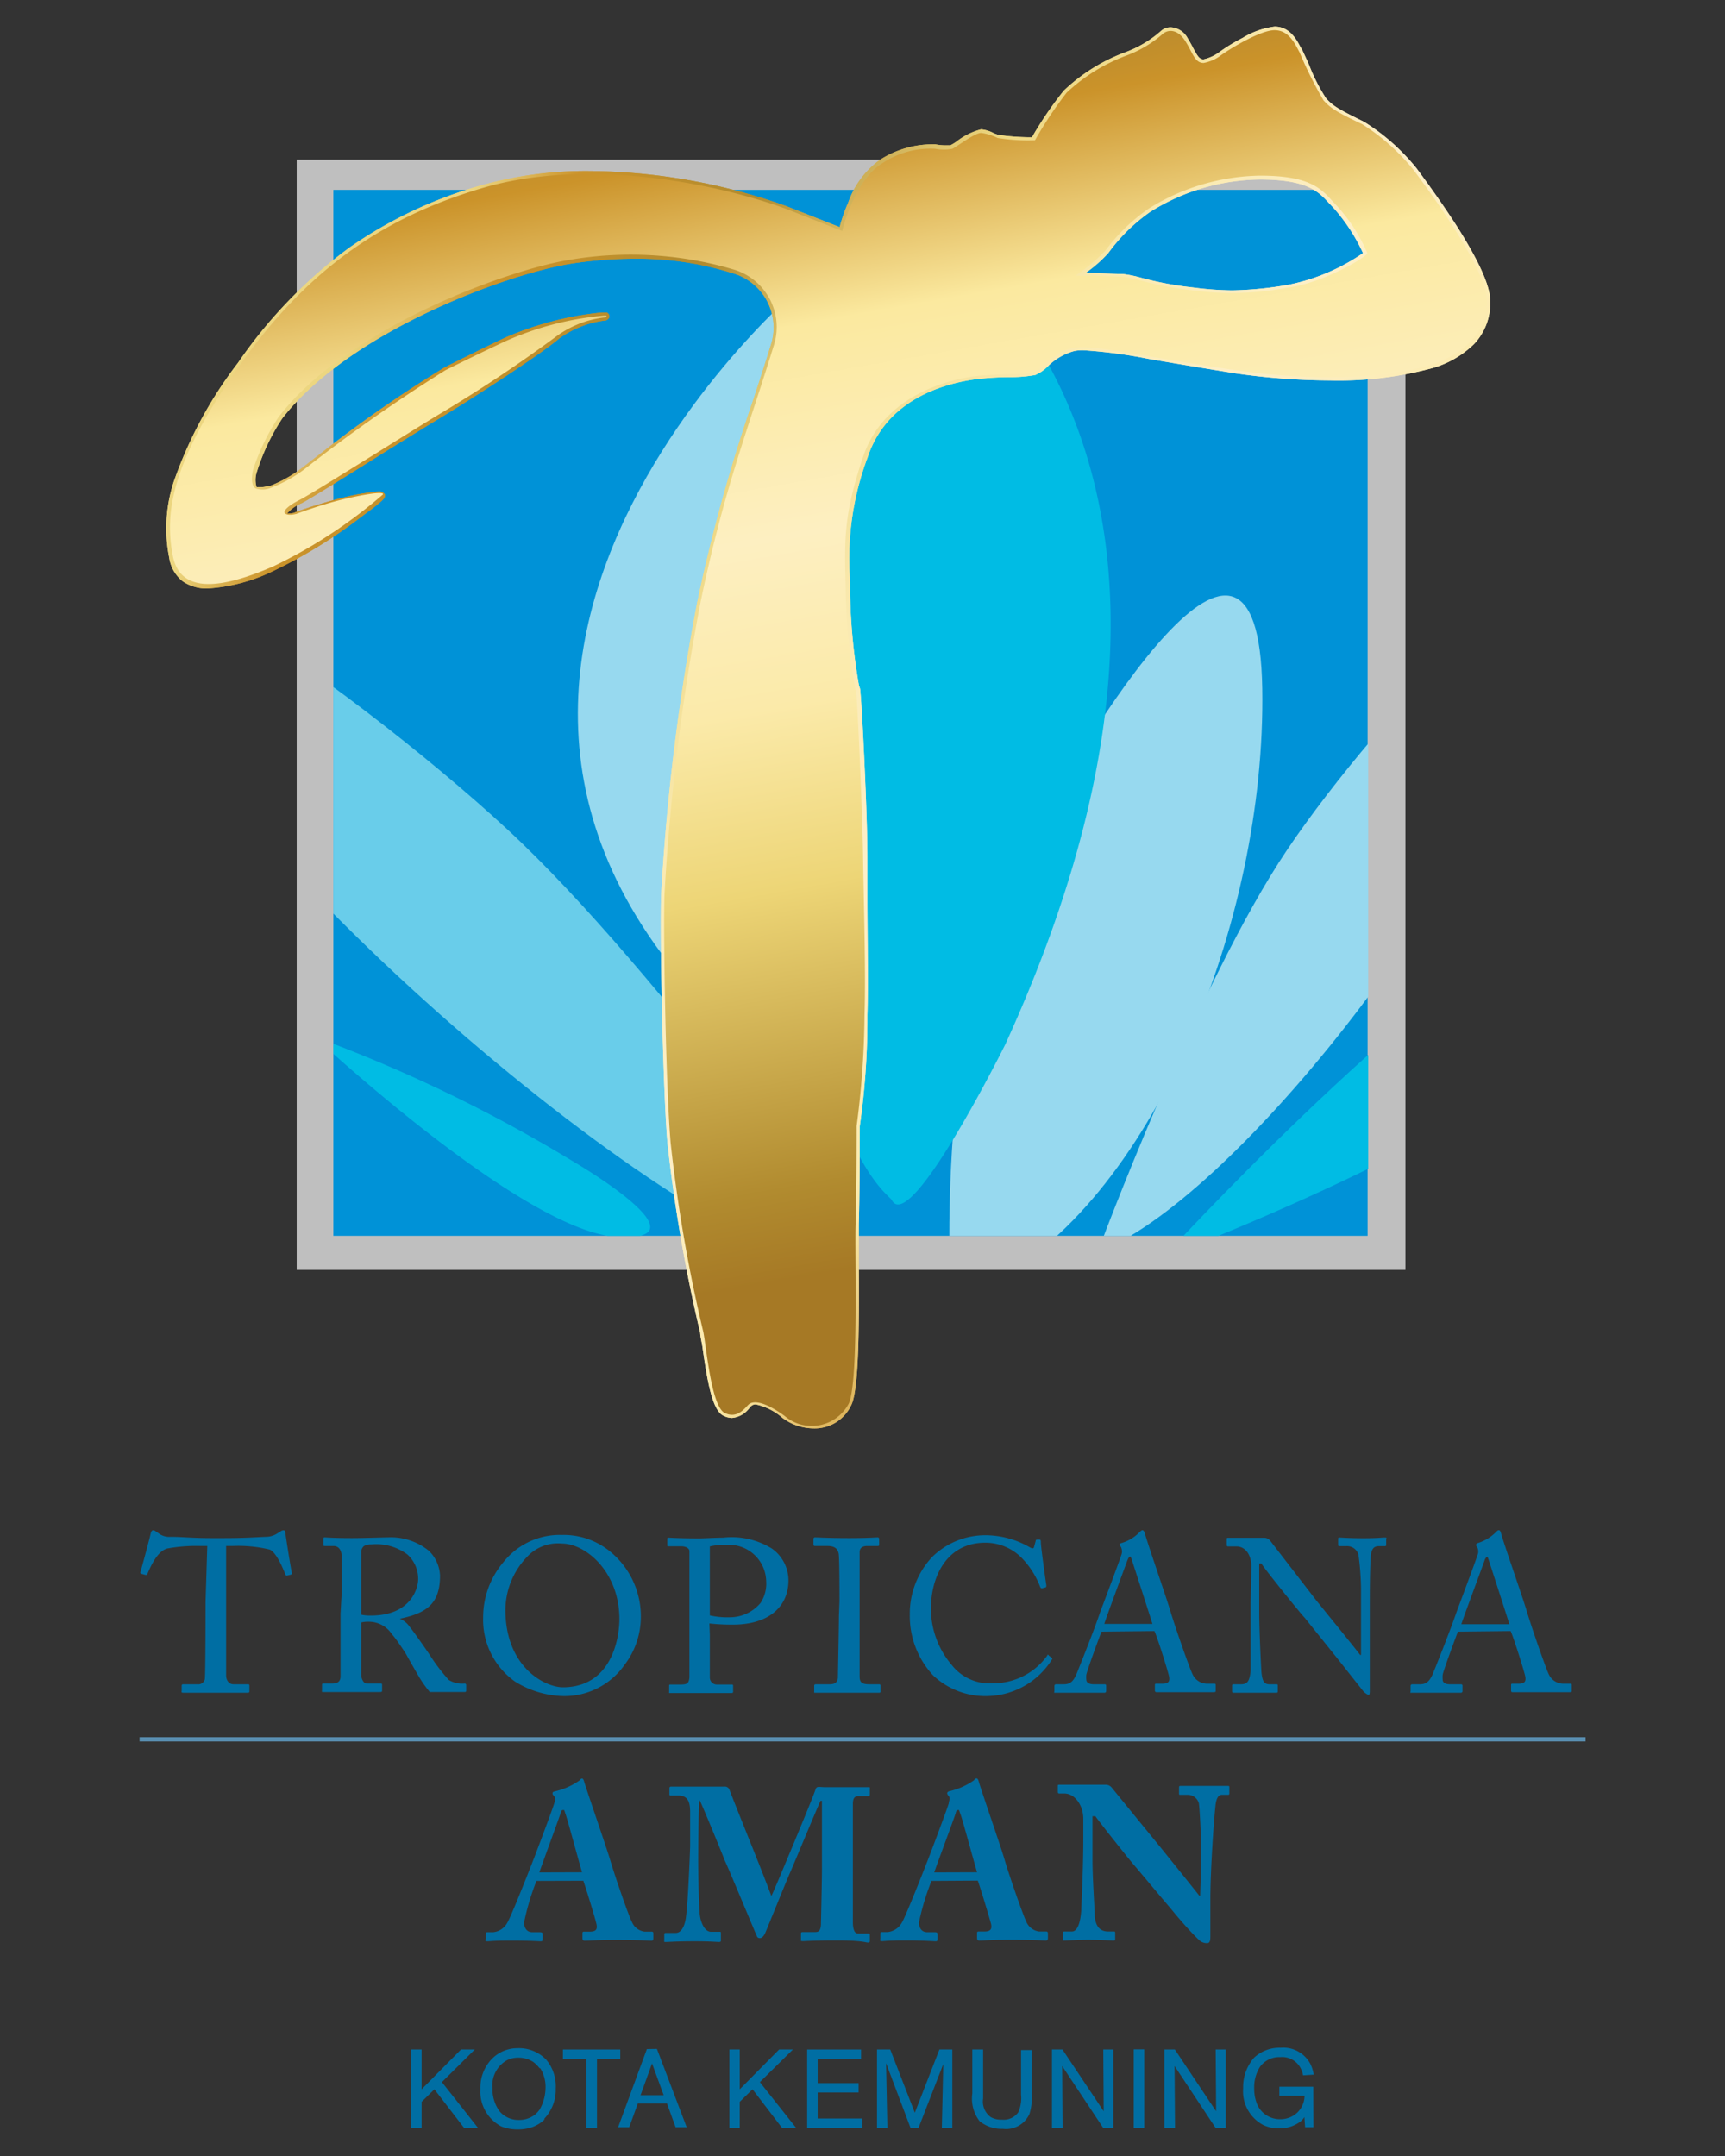 <svg id="Layer_1" data-name="Layer 1" xmlns="http://www.w3.org/2000/svg" xmlns:xlink="http://www.w3.org/1999/xlink" viewBox="0 0 120 150"><rect x="0" y="0" width="120" height="150" fill="#333333" stroke="none"/><defs><style>.cls-1{fill:none;}.cls-2{fill:#bfbfbf;}.cls-3{fill:#0092d7;}.cls-4{clip-path:url(#clip-path);}.cls-5{fill:#97d9ef;}.cls-5,.cls-6,.cls-7{fill-rule:evenodd;}.cls-6{fill:#00bce4;}.cls-7{fill:#69cdea;}.cls-8{fill:#006ea3;}.cls-9{fill:#598eb0;}.cls-10{fill:url(#linear-gradient);}.cls-11{fill:url(#linear-gradient-2);}</style><clipPath id="clip-path"><rect class="cls-1" x="23.19" y="13.21" width="71.99" height="72.77"/></clipPath><linearGradient id="linear-gradient" x1="99.15" y1="72.77" x2="28.54" y2="18.54" gradientUnits="userSpaceOnUse"><stop offset="0.05" stop-color="#ac842f"/><stop offset="0.13" stop-color="#cb932a"/><stop offset="0.27" stop-color="#fbeaa9"/><stop offset="0.43" stop-color="#fdefc9"/><stop offset="0.56" stop-color="#faeab1"/><stop offset="0.7" stop-color="#ecd680"/><stop offset="0.82" stop-color="#b18b2f"/><stop offset="0.94" stop-color="#cb932a"/><stop offset="1" stop-color="#ecd680"/></linearGradient><linearGradient id="linear-gradient-2" x1="52.28" y1="-1.34" x2="67.74" y2="86.8" gradientUnits="userSpaceOnUse"><stop offset="0.05" stop-color="#ac842f"/><stop offset="0.13" stop-color="#cb932a"/><stop offset="0.27" stop-color="#fbe99f"/><stop offset="0.43" stop-color="#fdefc1"/><stop offset="0.56" stop-color="#fbeaa9"/><stop offset="0.7" stop-color="#edd576"/><stop offset="0.93" stop-color="#b18b2f"/><stop offset="1" stop-color="#a67925"/></linearGradient></defs><rect class="cls-2" x="20.64" y="11.11" width="77.13" height="77.24"/><rect class="cls-3" x="23.19" y="13.21" width="71.95" height="72.77"/><g class="cls-4"><path class="cls-5" d="M66.11,89.69s-1-18.67,4.43-29.16,17-28.95,17.27-12.63S80.07,83.8,68.52,89.48C68.52,89.48,66,90.46,66.11,89.69Z"/><path class="cls-5" d="M55.37,20.25s-36,30.89,2.91,57.43c0,0-1.31-31.62-2.39-38.61S55.37,20.25,55.37,20.25Z"/><path class="cls-6" d="M80.9,87.51S98,68.82,108,63.87c0,0,9.59-3.57,4.85,4.95S80.9,87.51,80.9,87.51Z"/><path class="cls-6" d="M21.88,72.13a103,103,0,0,1,17.9,8.62s9.73,5.64,3.19,5.31S21.88,72.13,21.88,72.13Z"/><path class="cls-5" d="M76.36,87.11s6.93-18.7,13.19-28,21.8-26.19,17.56-11.66S85.51,83.68,76.36,87.11Z"/><path class="cls-7" d="M60.42,88.13S46,67.61,35.28,57.69.09,30.1,10.11,47.41,53.45,91.37,60.42,88.13Z"/><path class="cls-6" d="M55.24,34.07c2.14-8.8,5.66-20.74,7.35-19.85,0,0,27.38,14.58,7.34,58.45,0,0-6.59,13.27-7.89,10.83-.29-.55-6.71-3.94-8.7-37A85,85,0,0,1,55.24,34.07Z"/></g><path class="cls-8" d="M14.42,107.56H14a11.11,11.11,0,0,0-2.39.18c-.69.21-1.14,1.27-1.35,1.75,0,.08-.07.09-.15.08l-.28-.08s-.09,0-.06-.12c.16-.54.68-2.5.71-2.66s.09-.24.16-.24a.25.25,0,0,1,.18.06l.19.13a1.23,1.23,0,0,0,.86.26c.81,0,1.44.09,2.87.09h.73c1.64,0,2.29-.06,3-.09a1.45,1.45,0,0,0,.78-.21l.29-.18a.29.29,0,0,1,.18-.06c.08,0,.11,0,.14.24s.31,2.06.44,2.72c0,.08,0,.11-.09.13l-.25.06c-.05,0-.07,0-.12-.11-.12-.29-.57-1.46-1.07-1.7a9.36,9.36,0,0,0-2.61-.25h-.43v4.31c0,.22,0,4.45,0,4.71s.15.6.52.6h.95c.14,0,.15,0,.15.15v.32c0,.08,0,.12-.15.12s-.63,0-2.12,0-2.09,0-2.3,0-.14-.06-.14-.15v-.29c0-.1,0-.15.11-.15h1a.46.46,0,0,0,.5-.36c.05-.44.05-5.09.05-5.37Z"/><path class="cls-8" d="M23.77,110.84c0-1.12,0-2.09,0-2.53s-.19-.75-.57-.75h-.61c-.07,0-.09,0-.09-.11v-.38c0-.07,0-.11.09-.11s.61.05,1.89.05c.84,0,2.24-.05,2.52-.05a4.18,4.18,0,0,1,2.83.93,2.54,2.54,0,0,1,.78,1.73c0,1.89-.85,2.6-2.8,3v0a1.51,1.51,0,0,1,.7.58c.18.19,1.26,1.74,1.38,1.93a13.08,13.08,0,0,0,1.33,1.75,1.79,1.79,0,0,0,1.09.25c.11,0,.12.06.12.12v.34c0,.09,0,.13-.12.13s-.52,0-1.18,0c-.43,0-1,0-1.23,0a8.3,8.3,0,0,1-.63-.86c-.12-.18-.94-1.62-1-1.74s-.78-1.2-1-1.41a1.91,1.91,0,0,0-1.63-.88,2,2,0,0,0-.51.05v.85c0,.89,0,2.59,0,2.81s.15.59.38.59h.95c.11,0,.12,0,.12.12v.34c0,.1,0,.13-.16.13s-.55,0-2,0-1.73,0-1.9,0-.12,0-.12-.12v-.35c0-.07,0-.12.08-.12h.62c.33,0,.59-.1.59-.51,0-1.5,0-2.92,0-4.36Zm1.36,1.5a2.87,2.87,0,0,0,.68.06c2.76,0,3.28-1.89,3.28-2.53a2.29,2.29,0,0,0-.75-1.72,3.62,3.62,0,0,0-2.51-.7,1,1,0,0,0-.52.12.57.57,0,0,0-.18.48Z"/><path class="cls-8" d="M35.84,117a5.27,5.27,0,0,1-2.23-4.49A5.91,5.91,0,0,1,35,108.71a5,5,0,0,1,4.1-1.92A5.08,5.08,0,0,1,42.51,108a5.81,5.81,0,0,1,2.07,4.53,5.51,5.51,0,0,1-1.14,3.31A5.11,5.11,0,0,1,39.09,118,6.65,6.65,0,0,1,35.84,117Zm7.25-4.34c0-3.32-2.36-5.27-4-5.27a2.91,2.91,0,0,0-2.39.89A5.37,5.37,0,0,0,35.16,112c0,4,2.76,5.39,4,5.39C42.54,117.38,43.09,114,43.09,112.63Z"/><path class="cls-8" d="M49.38,113.72c0,.71,0,2.77,0,3s.18.48.5.48h1c.1,0,.12,0,.12.11v.36c0,.08,0,.12-.14.12s-.67,0-2.1,0-1.93,0-2.09,0-.12,0-.12-.1v-.38c0-.08,0-.11.09-.11h.65c.52,0,.62-.07.67-.48,0-.15,0-2.52,0-4.27v-1.74c0-1,0-2.65,0-2.8s-.18-.33-.59-.33h-.86c-.08,0-.09,0-.09-.12v-.37c0-.07,0-.11.09-.11s.71.05,2.15.05c.26,0,1.16-.05,1.66-.05a5.3,5.3,0,0,1,3.38.76,2.72,2.72,0,0,1,1.15,2.2c0,1.9-1.44,3.09-3.85,3.09a14.36,14.36,0,0,1-1.65-.08Zm0-1.33a5.56,5.56,0,0,0,1.4.13,2.79,2.79,0,0,0,2.13-1A2.46,2.46,0,0,0,53.3,110a2.59,2.59,0,0,0-2.74-2.52,4.44,4.44,0,0,0-1.18.11Z"/><path class="cls-8" d="M58.4,111.39c0-.37,0-3.09-.06-3.32s-.18-.51-.76-.51h-.87q-.12,0-.12-.09v-.41a.1.1,0,0,1,.11-.1c.17,0,.95.05,2.36.05s1.83-.05,2-.05a.1.1,0,0,1,.1.11v.38c0,.08,0,.11-.12.11h-.71c-.3,0-.53.12-.53.42,0,.15,0,3.5,0,3.68v1.16c0,.16,0,3.65,0,3.82,0,.47.23.54.72.54h.61c.08,0,.12,0,.12.11v.39c0,.06,0,.09-.13.09s-.79,0-2.1,0-2.1,0-2.26,0-.12,0-.12-.09v-.41q0-.09.12-.09h.85c.3,0,.62,0,.68-.44,0-.22.07-3.49.07-4.29Z"/><path class="cls-8" d="M64.91,116.56a6.07,6.07,0,0,1-1.62-4.23,5.78,5.78,0,0,1,1.55-4,5.28,5.28,0,0,1,3.78-1.52,6.21,6.21,0,0,1,3,.83c.2.12.28.1.31,0l.12-.44c0-.09.07-.09.2-.09s.16,0,.16.24.31,2.51.38,2.94c0,.07,0,.13-.06.15l-.22.06c-.08,0-.11,0-.16-.12a5.86,5.86,0,0,0-1.17-1.88,3.54,3.54,0,0,0-2.64-1.17c-2.71,0-3.79,2.41-3.78,4.62a6.05,6.05,0,0,0,1.45,3.89,3.35,3.35,0,0,0,2.9,1.27,4.63,4.63,0,0,0,3.74-1.92c0-.08.08-.09.12,0l.2.15s.07.06,0,.13A5.41,5.41,0,0,1,68.74,118,5.28,5.28,0,0,1,64.91,116.56Z"/><path class="cls-8" d="M76.63,113.52c-.16.38-1,2.68-1.06,3a1.47,1.47,0,0,0,0,.33c0,.21.18.33.52.33h.71c.1,0,.15,0,.15.11v.35c0,.1-.05.13-.12.13s-.83,0-1.73,0c-1.1,0-1.43,0-1.64,0s-.11,0-.11-.12v-.36a.11.11,0,0,1,.12-.11H74c.46,0,.66-.21.88-.69.1-.25,1.21-3,1.64-4.29.11-.3,1.34-3.55,1.48-4a.67.67,0,0,0,0-.52c0-.06-.11-.13-.11-.19s0-.11.14-.14a2.87,2.87,0,0,0,1.25-.76c.08-.07.13-.13.2-.13s.12.09.17.25c.29,1,1.46,4.35,1.75,5.32.35,1.18,1.34,4,1.55,4.43a1.12,1.12,0,0,0,1,.68h.5c.09,0,.12,0,.12.11v.38c0,.07,0,.1-.16.1-.27,0-.58,0-1.81,0s-1.79,0-2.14,0a.11.11,0,0,1-.12-.13v-.35c0-.09,0-.11.14-.11h.38c.42,0,.55-.15.45-.57s-.74-2.49-1-3.09Zm3.54-.54c-.14-.46-1.36-4.24-1.44-4.47s-.07-.21-.12-.21-.12.1-.17.23-1.51,4.07-1.62,4.45Z"/><path class="cls-8" d="M87.05,109c0-.89-.45-1.39-1-1.41h-.63c-.07,0-.08-.06-.08-.11v-.39c0-.06,0-.1.08-.1s.2,0,.43,0,.57,0,1.07,0,.84,0,1,0a.53.53,0,0,1,.44.2l3.18,4.12c.16.21,2.72,3.34,3.08,3.83h.06v-1.81c0-1.34,0-2.08,0-2.84a18.77,18.77,0,0,0-.18-2.33.82.82,0,0,0-.84-.59h-.48c-.06,0-.09,0-.09-.11v-.39c0-.06,0-.1.09-.1s.69.05,1.67.05,1.26-.05,1.47-.05.11.05.11.11v.38c0,.06,0,.11-.08.11h-.42c-.41,0-.55.25-.58.83-.06,1-.06,2.51-.06,3.5v5.66c0,.21,0,.36-.08.36s-.31-.18-.36-.24L93,115.34l-2.25-2.8c-.17-.15-3-3.65-3-3.77H87.6v3.36c0,1.41.13,3.87.15,4.18.06.59.15.87.56.87h.46c.11,0,.12,0,.12.14v.33c0,.09,0,.12-.12.12s-1.06,0-1.47,0l-1.52,0s-.07,0-.07-.1v-.4a.08.08,0,0,1,.09-.09h.52c.44,0,.6-.18.68-.92,0-.29,0-2,0-4.71Z"/><path class="cls-8" d="M101.42,113.52c-.15.38-1,2.68-1.06,3a2.26,2.26,0,0,0,0,.33c0,.21.17.33.51.33h.71c.1,0,.16,0,.16.11v.35a.11.11,0,0,1-.12.13c-.22,0-.84,0-1.73,0-1.11,0-1.44,0-1.65,0s-.11,0-.11-.12v-.36c0-.08.06-.11.13-.11h.52c.45,0,.66-.21.88-.69.11-.25,1.21-3,1.65-4.29.11-.3,1.33-3.55,1.47-4a.63.63,0,0,0,0-.52.35.35,0,0,1-.1-.19s0-.11.14-.14a3.06,3.06,0,0,0,1.25-.76c.07-.07.12-.13.2-.13s.12.09.16.25c.29,1,1.47,4.35,1.76,5.32.35,1.18,1.33,4,1.54,4.43a1.12,1.12,0,0,0,1,.68h.49c.09,0,.12,0,.12.11v.38c0,.07,0,.1-.15.1-.28,0-.59,0-1.82,0s-1.78,0-2.13,0c-.08,0-.12,0-.12-.13v-.35c0-.09,0-.11.13-.11h.38c.43,0,.56-.15.46-.57s-.74-2.49-1-3.09ZM105,113c-.14-.46-1.36-4.24-1.44-4.47s-.07-.21-.11-.21-.13.1-.17.23-1.51,4.07-1.62,4.45Z"/><rect class="cls-9" x="9.71" y="120.86" width="100.59" height="0.3"/><path class="cls-8" d="M37.32,130.86a17.4,17.4,0,0,0-.86,2.88c0,.33.13.69.59.69h.52c.16,0,.18.07.18.12v.34c0,.12,0,.17-.14.17s-.82-.05-2.06-.05-1.45.05-1.65.05-.11-.09-.11-.2v-.29c0-.09,0-.14.11-.14h.39a1.25,1.25,0,0,0,1-.66c.21-.32,1.28-3,1.78-4.29.12-.29,1.35-3.55,1.48-4,.05-.15.13-.35,0-.51s-.11-.14-.11-.2,0-.1.16-.14a4.86,4.86,0,0,0,1.7-.75c.07-.08.12-.14.19-.14s.12.09.16.26c.3.95,1.47,4.34,1.77,5.31.34,1.18,1.32,4,1.54,4.41a1.11,1.11,0,0,0,.88.67h.51c.09,0,.1.07.1.14v.29c0,.09,0,.2-.13.2-.29,0-.61-.05-2.54-.05-1.26,0-1.79.05-2.1.05-.15,0-.16-.09-.16-.2v-.29c0-.07,0-.14.09-.14h.42c.42,0,.55-.15.46-.54-.13-.55-.73-2.48-.91-3Zm3.17-.6c-.14-.45-1-3.63-1.13-4s-.09-.33-.17-.33-.13,0-.18.19-1.37,3.77-1.49,4.15Z"/><path class="cls-8" d="M48.67,133c0,.55.28,1.4.79,1.4h.59c.09,0,.1,0,.1.11V135c0,.06,0,.11-.14.11s-.57-.05-1.67-.05c-1.29,0-1.82.05-2,.05s-.13,0-.13-.14v-.4s0-.09.09-.09H47c.49,0,.68-.69.73-1.18.14-1.07.28-4.64.28-4.91l0-2.32c0-.69-.15-1.15-.83-1.15h-.5c-.09,0-.11,0-.11-.11v-.42s0-.09.11-.09.56,0,2.34,0c.72,0,1.19,0,1.37,0a.34.34,0,0,1,.37.26c1,2.57,2.05,5.08,2.9,7.35.16-.29,1.32-3.1,1.41-3.31s1.57-3.77,1.65-4.07.24-.19.69-.19c2.37,0,2.87,0,3,0s.1,0,.1.14v.35c0,.09,0,.13-.13.13h-.66c-.35,0-.39.27-.39.59s0,4,0,4.27,0,3.61,0,3.89c0,.57.14.81.35.81h.72c.1,0,.11,0,.11.11v.38c0,.09,0,.14-.14.14S60,135,58.18,135c-1.55,0-2.14.05-2.33.05s-.13-.05-.13-.14v-.38c0-.07,0-.11.13-.11h.84c.26,0,.39-.08.42-.51,0-.18.07-2.93.07-4v-4.62h-.1c-.14.26-1.84,4.37-2.12,5s-1.66,4.06-1.73,4.2-.18.35-.37.35-.19-.11-.27-.28-2-4.79-2.15-5.07c-.27-.7-1.66-4.08-1.78-4.26-.07.21-.09,4-.09,4.21S48.58,131.69,48.67,133Z"/><path class="cls-8" d="M64.8,130.86a17.39,17.39,0,0,0-.87,2.88c0,.33.13.69.59.69h.53c.15,0,.17.07.17.12v.34c0,.12,0,.17-.14.17S64.26,135,63,135s-1.44.05-1.64.05-.12-.09-.12-.2v-.29c0-.09,0-.14.12-.14h.38a1.27,1.27,0,0,0,1-.66c.21-.32,1.28-3,1.78-4.29.12-.29,1.35-3.55,1.48-4,0-.15.13-.35,0-.51a.4.4,0,0,1-.11-.2s0-.1.15-.14a4.86,4.86,0,0,0,1.7-.75c.07-.08.11-.14.19-.14s.13.09.17.26c.29.95,1.47,4.34,1.76,5.31.34,1.18,1.33,4,1.54,4.41a1.12,1.12,0,0,0,.88.67h.51c.09,0,.11.07.11.14v.29c0,.09,0,.2-.14.2-.28,0-.61-.05-2.54-.05-1.26,0-1.78.05-2.09.05-.15,0-.16-.09-.16-.2v-.29c0-.07,0-.14.09-.14h.42c.41,0,.55-.15.46-.54-.15-.55-.73-2.48-.92-3Zm3.17-.6c-.14-.45-1-3.63-1.14-4s-.09-.33-.16-.33-.14,0-.18.19-1.38,3.77-1.5,4.15Z"/><path class="cls-8" d="M83.53,130.61c0-1.35,0-2.1,0-2.85,0-.59-.09-2.07-.13-2.3a.81.81,0,0,0-.81-.59h-.48c-.08,0-.09,0-.09-.13v-.38c0-.08,0-.11.14-.11s.65,0,1.77,0c.91,0,1.27,0,1.43,0s.16,0,.16.12v.37c0,.07,0,.13-.08.13H85c-.25,0-.4.26-.45.8-.11,1-.35,4.44-.35,6.44v2.58c0,.23,0,.5-.22.5a.77.77,0,0,1-.59-.24c-.26-.24-1-1-1.91-2.12-1.09-1.28-2.3-2.74-2.59-3.07s-2.35-2.91-2.69-3.4H76v3c0,1.25.13,3.12.15,3.7,0,.87.3,1.32.94,1.32h.37c.11,0,.12,0,.12.14v.37c0,.08,0,.12-.12.12s-1.06-.05-1.77-.05c-.47,0-1.51.05-1.66.05s-.08,0-.08-.14v-.4a.08.08,0,0,1,.09-.09h.53c.34,0,.58-.48.65-1.49,0-.29.14-2.71.14-5v-1.35c0-.9-.55-1.74-1.3-1.76h-.38c-.08,0-.09-.07-.09-.11v-.41c0-.06,0-.09.09-.09s.19,0,.48,0,.79,0,1.58,0l1.15,0a.53.53,0,0,1,.44.19l3.51,4.3c.21.26,2.42,3,2.59,3.23h.06Z"/><path class="cls-10" d="M103.66,20.9c0-1-.76-2.69-2.21-5-1.15-1.81-2.42-3.53-2.9-4.18l0,0a14.54,14.54,0,0,0-3.67-3.25C93,7.55,92.69,7.33,92.24,6.83A12.7,12.7,0,0,1,91.06,4.5c-.2-.45-.37-.81-.46-1a1.51,1.51,0,0,0-.12-.2c-.28-.54-.76-1.45-1.81-1.45a5.6,5.6,0,0,0-2.23.79,12.53,12.53,0,0,0-1.72,1.06,2.89,2.89,0,0,1-1,.43c-.3,0-.45-.29-.72-.79-.1-.2-.23-.43-.38-.68a1.42,1.42,0,0,0-1.18-.76,1,1,0,0,0-.68.26h0a7.75,7.75,0,0,1-2.49,1.48A12.53,12.53,0,0,0,74,6.31a25.83,25.83,0,0,0-2.21,3.24h-.2a15.79,15.79,0,0,1-2.16-.17l-.28-.1A2.27,2.27,0,0,0,68.25,9a4.6,4.6,0,0,0-1.71.85,3.21,3.21,0,0,1-.43.26s-.09,0-.32,0a3.69,3.69,0,0,1-.72-.07h0a3.47,3.47,0,0,0-.36,0,6.8,6.8,0,0,0-3.48,1.07A6.2,6.2,0,0,0,59,14.11a11.26,11.26,0,0,0-.59,1.69l-3.66-1.44h0A41.47,41.47,0,0,0,41,11.9a26.75,26.75,0,0,0-7.24.92,30.4,30.4,0,0,0-9.47,4.42,33.34,33.34,0,0,0-7.73,8,29.36,29.36,0,0,0-4.49,8.33,10.43,10.43,0,0,0-.3,5.22,2.56,2.56,0,0,0,.95,1.66,2.92,2.92,0,0,0,1.77.49,12.15,12.15,0,0,0,4.57-1.24,34.21,34.21,0,0,0,5-2.95c.67-.47,1.33-1,1.85-1.37.78-.61.82-.71.84-.78a.23.23,0,0,0,0-.24.49.49,0,0,0-.44-.16,14.45,14.45,0,0,0-2.62.47c-1.39.35-3.08.92-3.21,1a1.23,1.23,0,0,1-.36.06.44.44,0,0,1-.15,0A2.71,2.71,0,0,1,21,35c.69-.37,3.53-2.14,6-3.7,1.46-.9,2.83-1.75,3.6-2.21,2.57-1.56,7.08-4.49,8.3-5.54A6.86,6.86,0,0,1,42,22.31a.39.39,0,0,0,.38-.22.27.27,0,0,0-.1-.3l-.05-.05h-.36a22.38,22.38,0,0,0-6.7,1.74c-1.53.72-4.22,2.07-4.25,2.09h0a88.65,88.65,0,0,0-8.48,5.88l-1.29,1a9.18,9.18,0,0,1-2.4,1.37l-.15,0a1.16,1.16,0,0,1-.42.07,1.67,1.67,0,0,1-.27,0h0a.06.06,0,0,1-.06,0,1.71,1.71,0,0,1,0-1,14.61,14.61,0,0,1,1.78-3.77c4.63-6,15.46-10,20-10.76A28.76,28.76,0,0,1,44.07,18a22,22,0,0,1,6.87,1,3.93,3.93,0,0,1,2.72,4.89c-.43,1.4-.85,2.69-1.26,3.93a117.62,117.62,0,0,0-3.89,14.05A153.66,153.66,0,0,0,46,62.15c-.1,2.54.1,13.38.43,17.34a108.18,108.18,0,0,0,2.28,13.24c0,.23.1.6.16,1,.32,2.28.67,4.36,1.43,4.75a1.35,1.35,0,0,0,.62.17,1.7,1.7,0,0,0,1.22-.7l.11-.12a.45.45,0,0,1,.33-.12,4.17,4.17,0,0,1,1.86.94,3.67,3.67,0,0,0,2.15.73,2.81,2.81,0,0,0,2.65-1.67c.55-1.21.52-6.18.5-9.81,0-1.18,0-2.19,0-2.76.07-2.09.07-6.45.07-6.79a52,52,0,0,0,.53-7.23l0-.51c.07-2.24,0-5.37,0-8.13,0-1,0-2,0-2.89,0-3.08-.39-10.65-.48-11.35,0-.12,0-.3-.1-.52a41.35,41.35,0,0,1-.62-6.32c0-.32,0-.63,0-.92a20.12,20.12,0,0,1,1.22-8.67c1.33-4,5.22-5.09,7.41-5.41a20.57,20.57,0,0,1,2.4-.16,9.77,9.77,0,0,0,1.85-.15,2.76,2.76,0,0,0,.86-.59,4.15,4.15,0,0,1,1.86-1.08,3,3,0,0,1,.64-.05,34.54,34.54,0,0,1,4.53.6c1.57.27,3.52.6,6,1a46.74,46.74,0,0,0,6.59.5h0a24.8,24.8,0,0,0,7.18-.87,6.79,6.79,0,0,0,2.86-1.66A4.09,4.09,0,0,0,103.66,20.9ZM89.59,19.82l-.3.05a24.56,24.56,0,0,1-3.58.33A22.26,22.26,0,0,1,83,20a23,23,0,0,1-3.59-.67,8.38,8.38,0,0,0-1.32-.27c-.65,0-1.82-.06-2.57-.07a9.09,9.09,0,0,0,1.59-1.4A12.47,12.47,0,0,1,80,14.75a14.59,14.59,0,0,1,7.65-2.26c3.28,0,4.07.83,4.82,1.66l.35.37a12.8,12.8,0,0,1,2,3.09A14,14,0,0,1,89.59,19.82Z"/><path class="cls-11" d="M98.34,11.83a14.48,14.48,0,0,0-3.58-3.19c-1.83-.87-2.2-1.12-2.69-1.66A28.21,28.21,0,0,1,90.4,3.63c-.26-.45-.68-1.53-1.73-1.53s-3.34,1.44-3.82,1.81a2.84,2.84,0,0,1-1.12.47c-.64,0-.76-.74-1.3-1.56s-1.18-.76-1.53-.47a8.11,8.11,0,0,1-2.58,1.53A12.46,12.46,0,0,0,74.2,6.45,27.58,27.58,0,0,0,72,9.76,13.19,13.19,0,0,1,69.4,9.6a3.54,3.54,0,0,0-1.15-.35c-.46,0-1.74,1-2,1.1a3.07,3.07,0,0,1-1.19,0,6,6,0,0,0-3.67,1c-2,1.23-2.8,4.72-2.8,4.72l-3.88-1.53C50.24,12.89,41.29,10.93,33.85,13c-7,2-12.33,5.62-17.08,12.28-5,7-5.29,10.55-4.75,13.38s3.69,2.18,7,.74a34.09,34.09,0,0,0,7.62-5c.1-.24-1.36,0-2.82.35s-3.2,1-3.2,1c-.8.22-1.48-.11.28-1,1.07-.56,7.53-4.65,9.62-5.91a97.53,97.53,0,0,0,8.28-5.51A7.07,7.07,0,0,1,42,22.09c.3,0,.17-.13.17-.13H42a21.31,21.31,0,0,0-6.73,1.73C33.72,24.4,31,25.75,31,25.75a110.83,110.83,0,0,0-9.74,6.83A9.17,9.17,0,0,1,18.67,34a1.45,1.45,0,0,1-.82,0c-.34-.07-.38-.67-.26-1.27A15.13,15.13,0,0,1,19.39,29C24.25,22.69,35.45,18.77,39.5,18.1A25.27,25.27,0,0,1,51,18.74a4.18,4.18,0,0,1,2.87,5.17C52,30,50.37,34,48.74,41.87a152.74,152.74,0,0,0-2.51,20.29c-.1,2.43.08,13.25.42,17.32a106.15,106.15,0,0,0,2.28,13.2c.22,1.13.56,5.16,1.48,5.62s1.46-.42,1.7-.61.91-.31,2.46.81a2.91,2.91,0,0,0,4.48-.86c.69-1.57.4-10.29.47-12.48s.07-6.81.07-6.81a62,62,0,0,0,.55-7.72c.1-3.11-.06-7.95-.1-11S59.66,49,59.57,48.29a43,43,0,0,1-.73-6.86c-.07-3.65-.26-5.32,1.21-9.67s6.11-5.34,7.59-5.56,3.62-.11,4.23-.3,1.37-1.39,2.73-1.68,4.28.49,11.25,1.52,11.6.27,13.67-.36,4-2.17,3.92-4.48S99.27,13.07,98.34,11.83ZM89.62,20a20.45,20.45,0,0,1-6.67.2c-3-.36-3.9-.87-4.89-.94s-3.24-.08-3.24-.08a12.69,12.69,0,0,0,2.08-1.75,13,13,0,0,1,3-2.91,15,15,0,0,1,7.77-2.3c3.87,0,4.38,1.14,5.34,2.11a11.79,11.79,0,0,1,2.11,3.28C95.11,17.88,92,19.7,89.62,20Z"/><path class="cls-10" d="M103.66,20.9c0-1-.76-2.69-2.21-5-1.15-1.81-2.42-3.53-2.9-4.18l0,0a14.54,14.54,0,0,0-3.67-3.25C93,7.55,92.69,7.33,92.24,6.83A12.7,12.7,0,0,1,91.06,4.5c-.2-.45-.37-.81-.46-1a1.51,1.51,0,0,0-.12-.2c-.28-.54-.76-1.45-1.81-1.45a5.6,5.6,0,0,0-2.23.79,12.53,12.53,0,0,0-1.72,1.06,2.89,2.89,0,0,1-1,.43c-.3,0-.45-.29-.72-.79-.1-.2-.23-.43-.38-.68a1.42,1.42,0,0,0-1.18-.76,1,1,0,0,0-.68.26h0a7.75,7.75,0,0,1-2.49,1.48A12.53,12.53,0,0,0,74,6.31a25.83,25.83,0,0,0-2.21,3.24h-.2a15.79,15.79,0,0,1-2.16-.17l-.28-.1A2.27,2.27,0,0,0,68.25,9a4.6,4.6,0,0,0-1.71.85,3.21,3.21,0,0,1-.43.26s-.09,0-.32,0a3.69,3.69,0,0,1-.72-.07h0a3.47,3.47,0,0,0-.36,0,6.8,6.8,0,0,0-3.48,1.07A6.2,6.2,0,0,0,59,14.11a11.26,11.26,0,0,0-.59,1.69l-3.66-1.44h0A41.47,41.47,0,0,0,41,11.9a26.75,26.75,0,0,0-7.24.92,30.4,30.4,0,0,0-9.47,4.42,33.34,33.34,0,0,0-7.73,8,29.36,29.36,0,0,0-4.49,8.33,10.43,10.43,0,0,0-.3,5.22,2.56,2.56,0,0,0,.95,1.66,2.92,2.92,0,0,0,1.77.49,12.15,12.15,0,0,0,4.57-1.24,34.21,34.21,0,0,0,5-2.95c.67-.47,1.33-1,1.85-1.37.78-.61.82-.71.84-.78a.23.23,0,0,0,0-.24.49.49,0,0,0-.44-.16,14.45,14.45,0,0,0-2.62.47c-1.39.35-3.08.92-3.21,1a1.23,1.23,0,0,1-.36.06.44.44,0,0,1-.15,0A2.71,2.71,0,0,1,21,35c.69-.37,3.53-2.14,6-3.7,1.46-.9,2.83-1.75,3.6-2.21,2.57-1.56,7.08-4.49,8.3-5.54A6.86,6.86,0,0,1,42,22.31a.39.39,0,0,0,.38-.22.27.27,0,0,0-.1-.3l-.05-.05h-.36a22.38,22.38,0,0,0-6.7,1.74c-1.53.72-4.22,2.07-4.25,2.09h0a88.65,88.65,0,0,0-8.48,5.88l-1.29,1a9.18,9.18,0,0,1-2.4,1.37l-.15,0a1.16,1.16,0,0,1-.42.07,1.67,1.67,0,0,1-.27,0h0a.06.06,0,0,1-.06,0,1.71,1.71,0,0,1,0-1,14.61,14.61,0,0,1,1.78-3.77c4.63-6,15.46-10,20-10.76A28.76,28.76,0,0,1,44.07,18a22,22,0,0,1,6.87,1,3.93,3.93,0,0,1,2.72,4.89c-.43,1.4-.85,2.69-1.26,3.93a117.62,117.62,0,0,0-3.89,14.05A153.66,153.66,0,0,0,46,62.15c-.1,2.54.1,13.38.43,17.34a108.18,108.18,0,0,0,2.28,13.24c0,.23.1.6.16,1,.32,2.28.67,4.36,1.43,4.75a1.35,1.35,0,0,0,.62.17,1.7,1.7,0,0,0,1.22-.7l.11-.12a.45.45,0,0,1,.33-.12,4.17,4.17,0,0,1,1.86.94,3.67,3.67,0,0,0,2.15.73,2.81,2.81,0,0,0,2.65-1.67c.55-1.21.52-6.18.5-9.81,0-1.18,0-2.19,0-2.76.07-2.09.07-6.45.07-6.79a52,52,0,0,0,.53-7.23l0-.51c.07-2.24,0-5.37,0-8.13,0-1,0-2,0-2.89,0-3.08-.39-10.65-.48-11.35,0-.12,0-.3-.1-.52a41.35,41.35,0,0,1-.62-6.32c0-.32,0-.63,0-.92a20.12,20.12,0,0,1,1.22-8.67c1.33-4,5.22-5.09,7.41-5.41a20.57,20.57,0,0,1,2.4-.16,9.77,9.77,0,0,0,1.85-.15,2.76,2.76,0,0,0,.86-.59,4.15,4.15,0,0,1,1.86-1.08,3,3,0,0,1,.64-.05,34.54,34.54,0,0,1,4.53.6c1.57.27,3.52.6,6,1a46.74,46.74,0,0,0,6.59.5h0a24.8,24.8,0,0,0,7.18-.87,6.79,6.79,0,0,0,2.86-1.66A4.09,4.09,0,0,0,103.66,20.9ZM89.59,19.82l-.3.05a24.56,24.56,0,0,1-3.58.33A22.26,22.26,0,0,1,83,20a23,23,0,0,1-3.59-.67,8.38,8.38,0,0,0-1.32-.27c-.65,0-1.82-.06-2.57-.07a9.09,9.09,0,0,0,1.59-1.4A12.47,12.47,0,0,1,80,14.75a14.59,14.59,0,0,1,7.65-2.26c3.28,0,4.07.83,4.82,1.66l.35.37a12.8,12.8,0,0,1,2,3.09A14,14,0,0,1,89.59,19.82Z"/><path class="cls-11" d="M98.34,11.83a14.48,14.48,0,0,0-3.58-3.19c-1.83-.87-2.2-1.12-2.69-1.66A28.21,28.21,0,0,1,90.4,3.63c-.26-.45-.68-1.53-1.73-1.53s-3.34,1.44-3.82,1.81a2.84,2.84,0,0,1-1.12.47c-.64,0-.76-.74-1.3-1.56s-1.18-.76-1.53-.47a8.11,8.11,0,0,1-2.58,1.53A12.46,12.46,0,0,0,74.2,6.45,27.58,27.58,0,0,0,72,9.76,13.19,13.19,0,0,1,69.4,9.6a3.54,3.54,0,0,0-1.15-.35c-.46,0-1.74,1-2,1.1a3.07,3.07,0,0,1-1.19,0,6,6,0,0,0-3.67,1c-2,1.23-2.8,4.72-2.8,4.72l-3.88-1.53C50.24,12.89,41.29,10.93,33.85,13c-7,2-12.33,5.62-17.08,12.28-5,7-5.29,10.55-4.75,13.38s3.69,2.18,7,.74a34.09,34.09,0,0,0,7.62-5c.1-.24-1.36,0-2.82.35s-3.2,1-3.2,1c-.8.22-1.48-.11.28-1,1.07-.56,7.53-4.65,9.62-5.91a97.53,97.53,0,0,0,8.28-5.51A7.07,7.07,0,0,1,42,22.09c.3,0,.17-.13.17-.13H42a21.31,21.31,0,0,0-6.73,1.73C33.72,24.4,31,25.75,31,25.75a110.83,110.83,0,0,0-9.74,6.83A9.17,9.17,0,0,1,18.67,34a1.45,1.45,0,0,1-.82,0c-.34-.07-.38-.67-.26-1.27A15.13,15.13,0,0,1,19.39,29C24.25,22.69,35.45,18.77,39.5,18.1A25.27,25.27,0,0,1,51,18.74a4.18,4.18,0,0,1,2.87,5.17C52,30,50.37,34,48.74,41.87a152.74,152.74,0,0,0-2.51,20.29c-.1,2.43.08,13.25.42,17.32a106.15,106.15,0,0,0,2.28,13.2c.22,1.13.56,5.16,1.48,5.62s1.46-.42,1.7-.61.91-.31,2.46.81a2.91,2.91,0,0,0,4.48-.86c.69-1.57.4-10.29.47-12.48s.07-6.81.07-6.81a62,62,0,0,0,.55-7.72c.1-3.11-.06-7.95-.1-11S59.66,49,59.57,48.29a43,43,0,0,1-.73-6.86c-.07-3.65-.26-5.32,1.21-9.67s6.11-5.34,7.59-5.56,3.62-.11,4.23-.3,1.37-1.39,2.73-1.68,4.28.49,11.25,1.52,11.6.27,13.67-.36,4-2.17,3.92-4.48S99.27,13.07,98.34,11.83ZM89.62,20a20.45,20.45,0,0,1-6.67.2c-3-.36-3.9-.87-4.89-.94s-3.24-.08-3.24-.08a12.69,12.69,0,0,0,2.08-1.75,13,13,0,0,1,3-2.91,15,15,0,0,1,7.77-2.3c3.87,0,4.38,1.14,5.34,2.11a11.79,11.79,0,0,1,2.11,3.28C95.11,17.88,92,19.7,89.62,20Z"/><polygon class="cls-8" points="32.07 142.59 29.33 145.36 29.33 142.59 28.61 142.59 28.61 148.04 29.33 148.04 29.33 146.23 30.22 145.36 32.28 148.04 33.25 148.04 30.74 144.86 33.03 142.59 32.07 142.59"/><path class="cls-8" d="M37.53,143.89a2,2,0,0,0-.46-.45,1.85,1.85,0,0,0-1-.28,1.72,1.72,0,0,0-.81.18,2,2,0,0,0-1,1.94,2.62,2.62,0,0,0,.41,1.49,1.44,1.44,0,0,0,.36.38,1.71,1.71,0,0,0,1.07.34,1.79,1.79,0,0,0,1.12-.37,2.07,2.07,0,0,0,.32-.35,3.11,3.11,0,0,0,.41-1.48,2.43,2.43,0,0,0-.37-1.4m.32,3.55A2.43,2.43,0,0,1,37,148a3,3,0,0,1-1,.15,3,3,0,0,1-1.11-.2,2.73,2.73,0,0,1-1.47-2.6A2.87,2.87,0,0,1,34,143.5a2.48,2.48,0,0,1,2-1,2.62,2.62,0,0,1,2,.8,2.88,2.88,0,0,1,.66,2,2.92,2.92,0,0,1-.82,2.13"/><polygon class="cls-8" points="39.16 142.59 39.16 143.25 40.79 143.25 40.79 148.04 41.53 148.04 41.53 143.25 43.15 143.25 43.15 142.59 39.16 142.59"/><path class="cls-8" d="M45.36,143.56l.81,2.21H44.56Zm-.36-1L43,148h.77l.6-1.65H46.4L47,148h.77l-2.07-5.45Z"/><polygon class="cls-8" points="54.2 142.59 51.46 145.36 51.46 142.59 50.74 142.59 50.74 148.04 51.46 148.04 51.46 146.23 52.35 145.36 54.4 148.04 55.38 148.04 52.86 144.86 55.16 142.59 54.2 142.59"/><polygon class="cls-8" points="56.15 142.59 56.15 148.04 59.99 148.04 59.99 147.39 56.88 147.39 56.88 145.58 59.73 145.58 59.73 144.93 56.88 144.93 56.88 143.26 59.9 143.26 59.9 142.59 56.15 142.59"/><polygon class="cls-8" points="65.35 142.59 63.64 146.99 61.93 142.59 61.01 142.59 61.01 148.04 61.73 148.04 61.64 143.54 63.34 148.04 63.9 148.04 65.62 143.61 65.52 148.04 66.25 148.04 66.25 142.59 65.35 142.59"/><path class="cls-8" d="M71.77,145.79a3.58,3.58,0,0,1-.15,1.27,1.78,1.78,0,0,1-1.86,1.05,2.42,2.42,0,0,1-1.61-.53,2.56,2.56,0,0,1-.51-1.93v-3.06h.75V146a1.34,1.34,0,0,0,.54,1.3,1.47,1.47,0,0,0,.77.17,1.24,1.24,0,0,0,1.13-.5,2.39,2.39,0,0,0,.2-1.24v-3.1h.74Z"/><polygon class="cls-8" points="76.75 142.59 76.78 146.89 73.91 142.59 73.18 142.59 73.18 148.04 73.92 148.04 73.89 143.74 76.74 148.04 77.45 148.04 77.45 142.59 76.75 142.59"/><rect class="cls-8" x="78.87" y="142.58" width="0.73" height="5.46"/><polygon class="cls-8" points="84.57 142.59 84.6 146.89 81.73 142.59 81 142.59 81 148.04 81.74 148.04 81.71 143.74 84.56 148.04 85.27 148.04 85.27 142.59 84.57 142.59"/><path class="cls-8" d="M91.37,148h-.58l-.05-.71a1.17,1.17,0,0,1-.3.33,2.4,2.4,0,0,1-1.49.46,2.59,2.59,0,0,1-1.06-.23,2.65,2.65,0,0,1-1.41-2.56,3.11,3.11,0,0,1,.76-2.13,2.58,2.58,0,0,1,1.85-.69,2.13,2.13,0,0,1,2.07,1.13,2.7,2.7,0,0,1,.23.74l-.74.05a1.52,1.52,0,0,0-.1-.34,1.45,1.45,0,0,0-1.49-.93,1.65,1.65,0,0,0-1.41.68,2.64,2.64,0,0,0-.4,1.51,2.84,2.84,0,0,0,.14.92,1.72,1.72,0,0,0,1.67,1.21,1.59,1.59,0,0,0,.5-.07,1.63,1.63,0,0,0,1.19-1.56H89v-.63h2.36Z"/></svg>